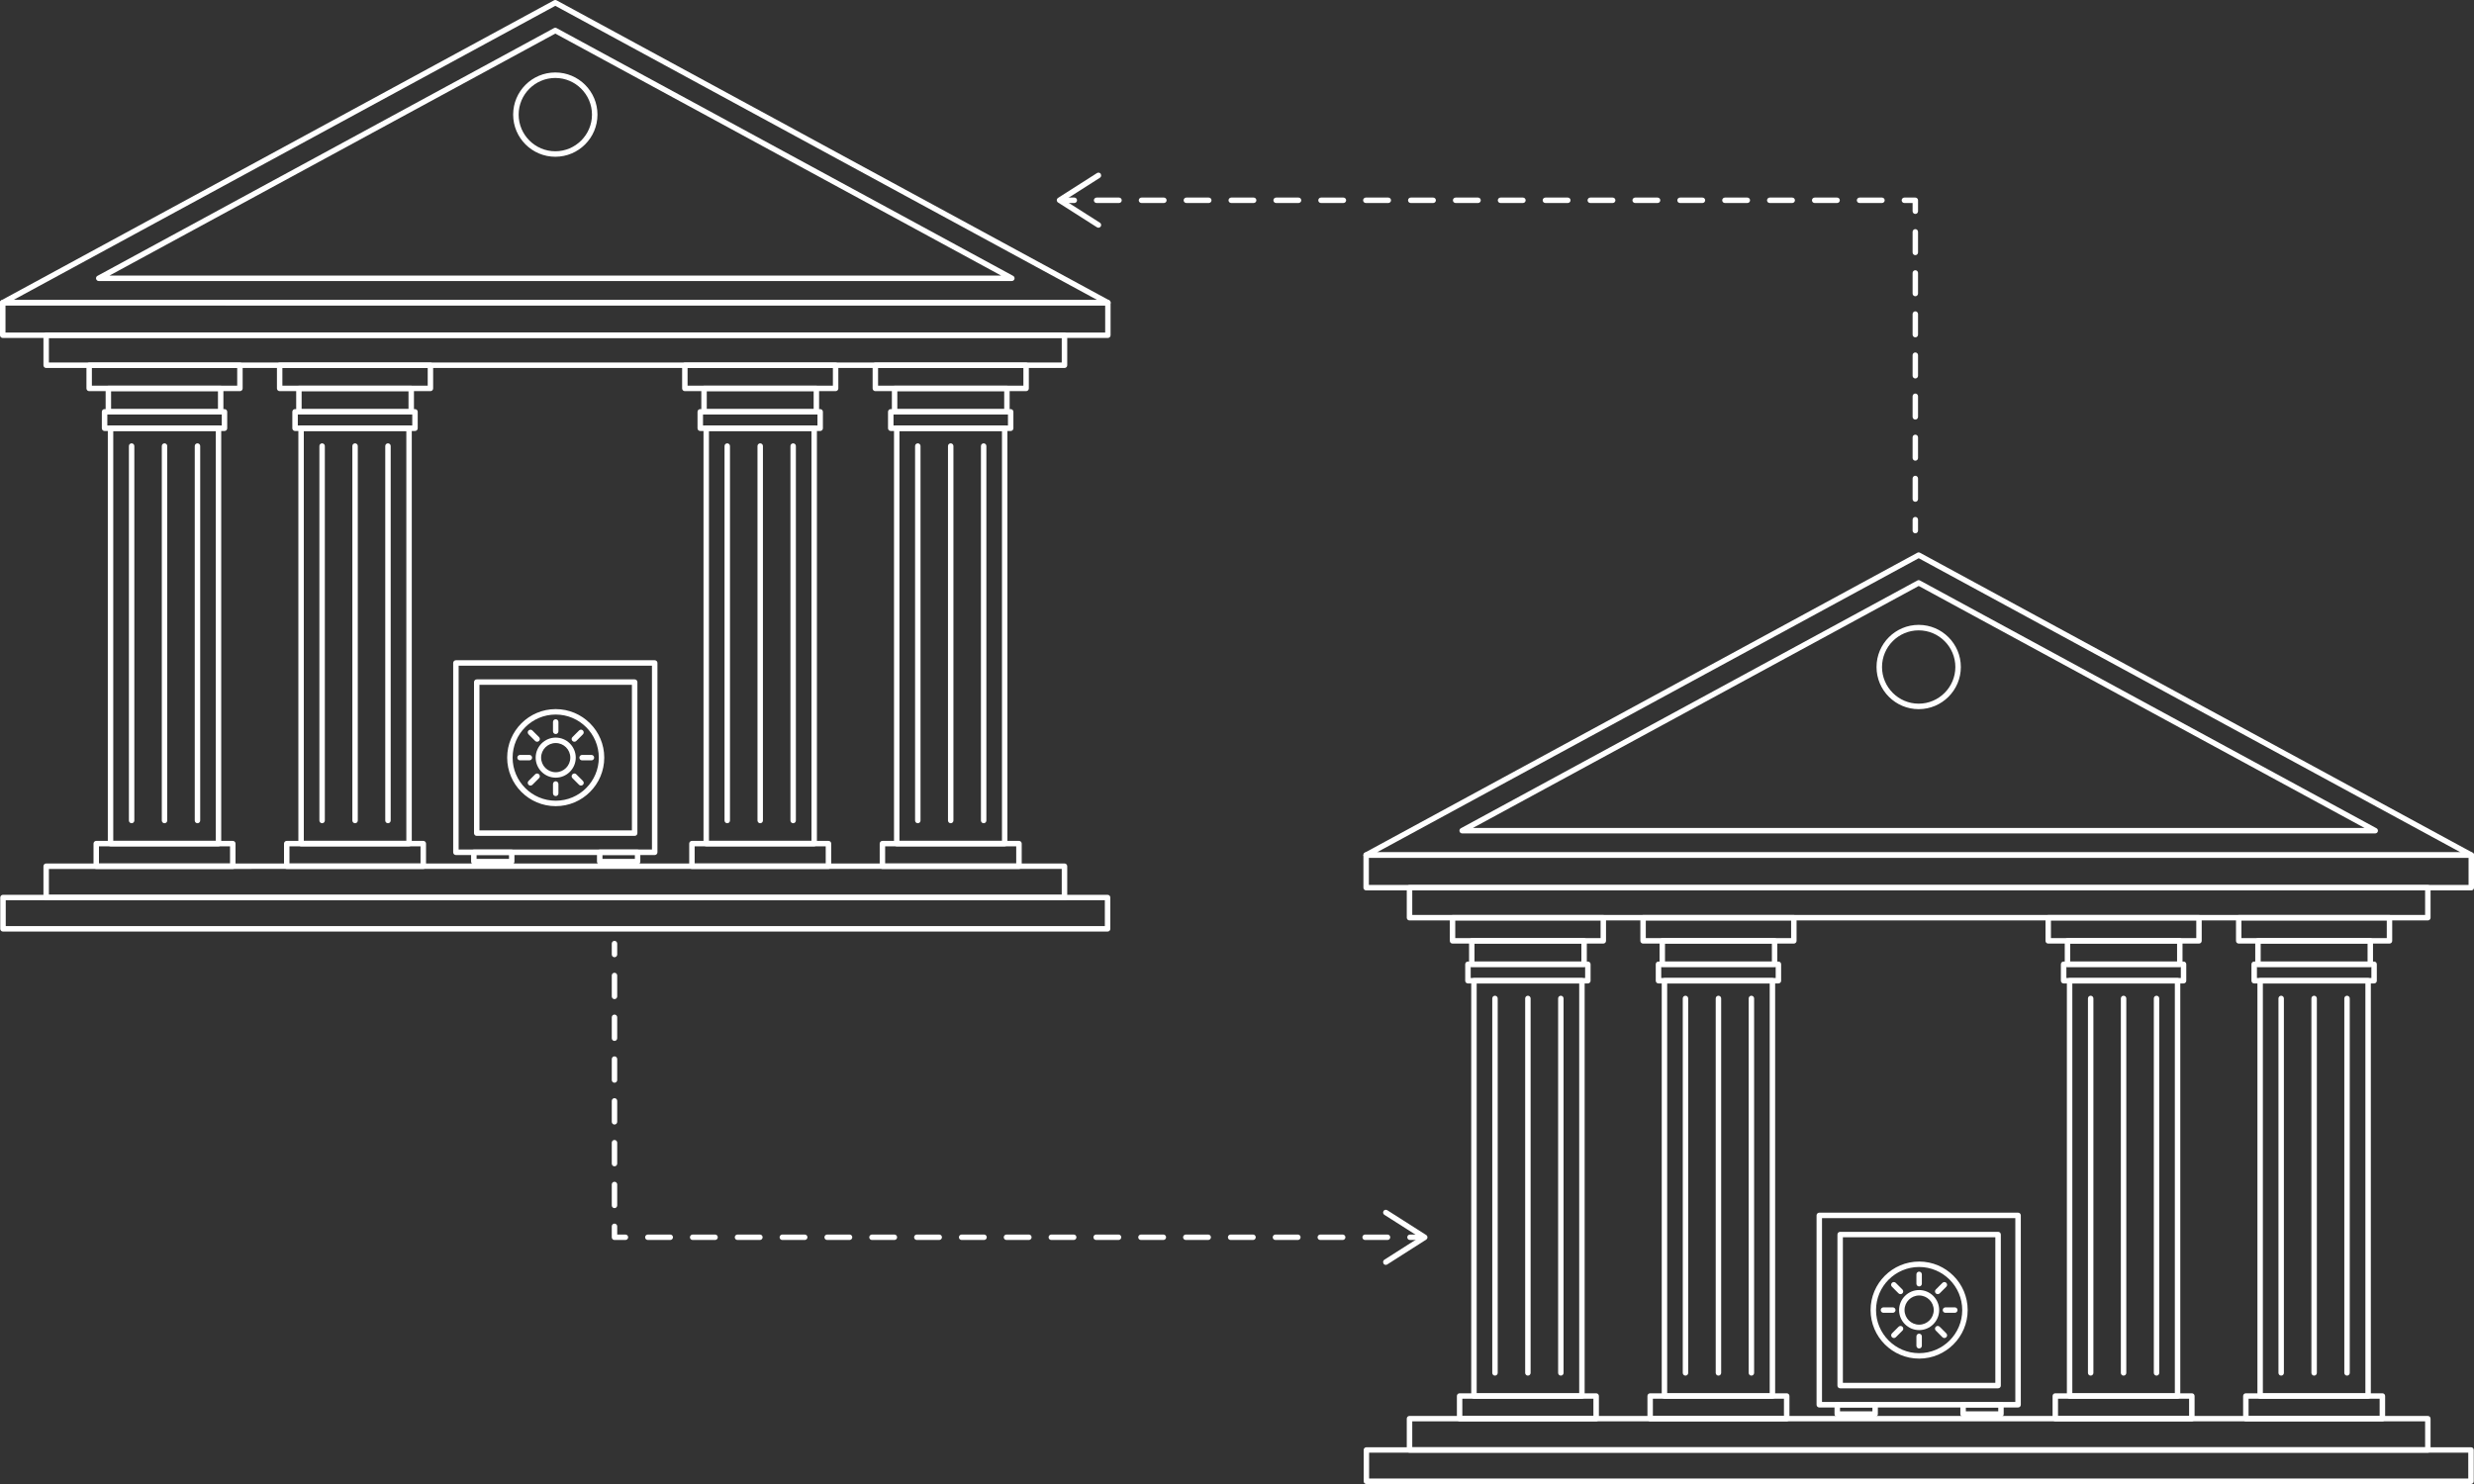 <svg xmlns="http://www.w3.org/2000/svg" id="Layer_1" data-name="Layer 1" viewBox="0 0 500 300"><rect x="0" y="0" width="500" height="300" fill="#333333" stroke="none"/><defs><style>      .cls-1 {        fill: #fff;      }    </style></defs><g><path class="cls-1" d="m223.9,61.74H.55c-.25,0-.47-.17-.54-.42-.06-.25.05-.5.27-.62L111.96.07c.16-.09.36-.09.53,0l111.68,60.63c.22.12.33.38.27.62-.06.24-.28.42-.54.42ZM2.73,60.63h219L112.23,1.18,2.73,60.63Z"></path><path class="cls-1" d="m204.49,56.81H19.96c-.25,0-.47-.17-.54-.42-.06-.25.05-.5.27-.62L111.96,5.68c.16-.09.36-.09.53,0l92.27,50.09c.22.12.33.38.27.62-.06.24-.28.42-.54.42Zm-182.35-1.11h180.18L112.23,6.79,22.14,55.7Z"></path><path class="cls-1" d="m215.13,74.39H9.33c-.31,0-.55-.25-.55-.55v-6.07c0-.31.25-.55.55-.55h205.81c.31,0,.55.25.55.55v6.07c0,.31-.25.55-.55.55Zm-205.25-1.11h204.7v-4.96H9.88v4.96Z"></path><path class="cls-1" d="m223.9,68.32H.55c-.31,0-.55-.25-.55-.55v-6.59c0-.31.25-.55.55-.55h223.35c.31,0,.55.25.55.55v6.59c0,.31-.25.55-.55.55ZM1.11,67.22h222.25v-5.48H1.11v5.48Z"></path><path class="cls-1" d="m215.13,181.99H9.33c-.31,0-.55-.25-.55-.55v-6.33c0-.31.25-.55.55-.55h205.81c.31,0,.55.25.55.55v6.33c0,.31-.25.55-.55.55Zm-205.25-1.11h204.7v-5.22H9.88v5.22Z"></path><path class="cls-1" d="m223.85,188.32H.6c-.31,0-.55-.25-.55-.55v-6.33c0-.31.25-.55.55-.55h223.25c.31,0,.55.25.55.55v6.33c0,.31-.25.55-.55.55Zm-222.7-1.11h222.14v-5.22H1.16v5.22Z"></path><path class="cls-1" d="m112.23,31.69c-4.7,0-8.52-3.82-8.52-8.52s3.82-8.52,8.52-8.52,8.52,3.82,8.52,8.52-3.82,8.52-8.52,8.52Zm0-15.93c-4.09,0-7.41,3.33-7.41,7.41s3.33,7.41,7.41,7.41,7.41-3.33,7.41-7.41-3.33-7.41-7.41-7.41Z"></path><g><path class="cls-1" d="m44.16,171.09h-21.82c-.31,0-.55-.25-.55-.55v-83.96c0-.31.25-.55.55-.55h21.82c.31,0,.55.25.55.55v83.96c0,.31-.25.55-.55.55Zm-21.27-1.11h20.72v-82.85h-20.72v82.85Z"></path><path class="cls-1" d="m47.05,175.67h-27.6c-.31,0-.55-.25-.55-.55v-4.58c0-.31.25-.55.55-.55h27.6c.31,0,.55.25.55.55v4.58c0,.31-.25.55-.55.55Zm-27.05-1.11h26.49v-3.47h-26.49v3.47Z"></path><path class="cls-1" d="m45.37,87.13h-24.24c-.31,0-.55-.25-.55-.55v-3.33c0-.31.25-.55.55-.55h24.24c.31,0,.55.25.55.55v3.33c0,.31-.25.55-.55.55Zm-23.68-1.11h23.13v-2.22h-23.13v2.22Z"></path><path class="cls-1" d="m48.49,79.07h-30.47c-.31,0-.55-.25-.55-.55v-4.68c0-.31.25-.55.55-.55h30.47c.31,0,.55.25.55.55v4.68c0,.31-.25.55-.55.55Zm-29.92-1.11h29.37v-3.57h-29.37v3.57Z"></path><path class="cls-1" d="m44.6,83.8h-22.7c-.31,0-.55-.25-.55-.55v-4.73c0-.31.25-.55.55-.55h22.7c.31,0,.55.25.55.55v4.73c0,.31-.25.55-.55.55Zm-22.15-1.11h21.6v-3.62h-21.6v3.62Z"></path><g><path class="cls-1" d="m33.25,166.42c-.31,0-.55-.25-.55-.55v-75.7c0-.31.25-.55.55-.55s.55.25.55.55v75.7c0,.31-.25.55-.55.55Z"></path><path class="cls-1" d="m39.91,166.42c-.31,0-.55-.25-.55-.55v-75.7c0-.31.25-.55.55-.55s.55.25.55.55v75.7c0,.31-.25.55-.55.55Z"></path><path class="cls-1" d="m26.6,166.42c-.31,0-.55-.25-.55-.55v-75.7c0-.31.25-.55.55-.55s.55.25.55.55v75.7c0,.31-.25.55-.55.55Z"></path></g></g><g><path class="cls-1" d="m82.67,171.09h-21.82c-.31,0-.55-.25-.55-.55v-83.96c0-.31.25-.55.55-.55h21.82c.31,0,.55.25.55.55v83.96c0,.31-.25.55-.55.55Zm-21.27-1.11h20.72v-82.85h-20.72v82.85Z"></path><path class="cls-1" d="m85.55,175.67h-27.6c-.31,0-.55-.25-.55-.55v-4.58c0-.31.25-.55.55-.55h27.6c.31,0,.55.25.55.55v4.58c0,.31-.25.55-.55.55Zm-27.05-1.11h26.49v-3.47h-26.49v3.47Z"></path><path class="cls-1" d="m83.87,87.13h-24.24c-.31,0-.55-.25-.55-.55v-3.33c0-.31.25-.55.55-.55h24.24c.31,0,.55.25.55.55v3.33c0,.31-.25.55-.55.55Zm-23.68-1.11h23.13v-2.22h-23.13v2.22Z"></path><path class="cls-1" d="m86.99,79.07h-30.47c-.31,0-.55-.25-.55-.55v-4.68c0-.31.25-.55.55-.55h30.47c.31,0,.55.25.55.55v4.68c0,.31-.25.55-.55.55Zm-29.92-1.11h29.37v-3.57h-29.37v3.57Z"></path><path class="cls-1" d="m83.11,83.8h-22.7c-.31,0-.55-.25-.55-.55v-4.73c0-.31.25-.55.55-.55h22.7c.31,0,.55.25.55.55v4.73c0,.31-.25.55-.55.55Zm-22.15-1.11h21.6v-3.62h-21.6v3.62Z"></path><g><path class="cls-1" d="m71.76,166.42c-.31,0-.55-.25-.55-.55v-75.7c0-.31.25-.55.55-.55s.55.25.55.55v75.7c0,.31-.25.55-.55.55Z"></path><path class="cls-1" d="m78.41,166.42c-.31,0-.55-.25-.55-.55v-75.7c0-.31.25-.55.55-.55s.55.25.55.55v75.7c0,.31-.25.55-.55.55Z"></path><path class="cls-1" d="m65.1,166.42c-.31,0-.55-.25-.55-.55v-75.7c0-.31.25-.55.55-.55s.55.25.55.55v75.7c0,.31-.25.55-.55.55Z"></path></g></g><g><path class="cls-1" d="m164.55,171.09h-21.82c-.31,0-.55-.25-.55-.55v-83.96c0-.31.25-.55.55-.55h21.82c.31,0,.55.25.55.55v83.96c0,.31-.25.55-.55.55Zm-21.27-1.11h20.72v-82.85h-20.72v82.85Z"></path><path class="cls-1" d="m167.44,175.67h-27.6c-.31,0-.55-.25-.55-.55v-4.58c0-.31.25-.55.55-.55h27.6c.31,0,.55.25.55.55v4.58c0,.31-.25.55-.55.55Zm-27.05-1.11h26.49v-3.47h-26.49v3.47Z"></path><path class="cls-1" d="m165.76,87.13h-24.24c-.31,0-.55-.25-.55-.55v-3.33c0-.31.25-.55.55-.55h24.24c.31,0,.55.25.55.55v3.33c0,.31-.25.55-.55.55Zm-23.68-1.11h23.13v-2.22h-23.13v2.22Z"></path><path class="cls-1" d="m168.88,79.07h-30.47c-.31,0-.55-.25-.55-.55v-4.68c0-.31.25-.55.55-.55h30.47c.31,0,.55.25.55.55v4.68c0,.31-.25.55-.55.55Zm-29.92-1.11h29.37v-3.57h-29.37v3.57Z"></path><path class="cls-1" d="m164.99,83.8h-22.7c-.31,0-.55-.25-.55-.55v-4.73c0-.31.25-.55.55-.55h22.7c.31,0,.55.25.55.55v4.73c0,.31-.25.55-.55.55Zm-22.15-1.11h21.6v-3.62h-21.6v3.62Z"></path><g><path class="cls-1" d="m153.64,166.42c-.31,0-.55-.25-.55-.55v-75.7c0-.31.25-.55.55-.55s.55.25.55.55v75.7c0,.31-.25.55-.55.55Z"></path><path class="cls-1" d="m160.3,166.42c-.31,0-.55-.25-.55-.55v-75.7c0-.31.25-.55.55-.55s.55.25.55.55v75.7c0,.31-.25.55-.55.55Z"></path><path class="cls-1" d="m146.98,166.42c-.31,0-.55-.25-.55-.55v-75.7c0-.31.25-.55.55-.55s.55.25.55.55v75.7c0,.31-.25.55-.55.55Z"></path></g></g><g><path class="cls-1" d="m203.05,171.09h-21.82c-.31,0-.55-.25-.55-.55v-83.96c0-.31.25-.55.55-.55h21.82c.31,0,.55.25.55.55v83.96c0,.31-.25.55-.55.55Zm-21.27-1.11h20.72v-82.85h-20.72v82.85Z"></path><path class="cls-1" d="m205.94,175.67h-27.6c-.31,0-.55-.25-.55-.55v-4.58c0-.31.25-.55.55-.55h27.6c.31,0,.55.25.55.55v4.58c0,.31-.25.55-.55.55Zm-27.05-1.11h26.49v-3.47h-26.49v3.47Z"></path><path class="cls-1" d="m204.26,87.13h-24.24c-.31,0-.55-.25-.55-.55v-3.33c0-.31.25-.55.55-.55h24.24c.31,0,.55.25.55.55v3.33c0,.31-.25.55-.55.55Zm-23.68-1.11h23.13v-2.22h-23.13v2.22Z"></path><path class="cls-1" d="m207.38,79.07h-30.47c-.31,0-.55-.25-.55-.55v-4.68c0-.31.25-.55.55-.55h30.47c.31,0,.55.25.55.55v4.68c0,.31-.25.55-.55.55Zm-29.92-1.11h29.37v-3.57h-29.37v3.57Z"></path><path class="cls-1" d="m203.5,83.8h-22.7c-.31,0-.55-.25-.55-.55v-4.73c0-.31.25-.55.55-.55h22.7c.31,0,.55.25.55.55v4.73c0,.31-.25.55-.55.55Zm-22.15-1.11h21.6v-3.62h-21.6v3.62Z"></path><g><path class="cls-1" d="m192.14,166.42c-.31,0-.55-.25-.55-.55v-75.7c0-.31.25-.55.55-.55s.55.25.55.55v75.7c0,.31-.25.55-.55.55Z"></path><path class="cls-1" d="m198.8,166.42c-.31,0-.55-.25-.55-.55v-75.7c0-.31.25-.55.55-.55s.55.25.55.55v75.7c0,.31-.25.55-.55.55Z"></path><path class="cls-1" d="m185.49,166.42c-.31,0-.55-.25-.55-.55v-75.7c0-.31.25-.55.55-.55s.55.25.55.55v75.7c0,.31-.25.55-.55.55Z"></path></g></g><g><path class="cls-1" d="m132.32,172.85h-40.18c-.31,0-.55-.25-.55-.55v-38.28c0-.31.25-.55.55-.55h40.18c.31,0,.55.25.55.55v38.28c0,.31-.25.55-.55.55Zm-39.63-1.11h39.07v-37.17h-39.07v37.17Z"></path><path class="cls-1" d="m128.27,168.98h-31.92c-.31,0-.55-.25-.55-.55v-30.54c0-.31.25-.55.55-.55h31.92c.31,0,.55.25.55.55v30.54c0,.31-.25.55-.55.55Zm-31.37-1.11h30.81v-29.43h-30.81v29.43Z"></path><g><path class="cls-1" d="m103.42,174.74h-7.66c-.31,0-.55-.25-.55-.55v-1.89c0-.31.25-.55.55-.55h7.66c.31,0,.55.25.55.55v1.89c0,.31-.25.55-.55.55Zm-7.1-1.11h6.55v-.79h-6.55v.79Z"></path><path class="cls-1" d="m128.86,174.74h-7.66c-.31,0-.55-.25-.55-.55v-1.89c0-.31.25-.55.55-.55h7.66c.31,0,.55.25.55.55v1.89c0,.31-.25.55-.55.55Zm-7.1-1.11h6.55v-.79h-6.55v.79Z"></path></g><path class="cls-1" d="m112.31,162.97c-5.41,0-9.81-4.4-9.81-9.81s4.4-9.81,9.81-9.81,9.81,4.4,9.81,9.81-4.4,9.81-9.81,9.81Zm0-18.52c-4.8,0-8.71,3.91-8.71,8.71s3.91,8.71,8.71,8.71,8.71-3.91,8.71-8.71-3.91-8.71-8.71-8.71Z"></path><path class="cls-1" d="m112.31,157.21c-2.23,0-4.05-1.82-4.05-4.05s1.82-4.05,4.05-4.05,4.05,1.82,4.05,4.05-1.82,4.05-4.05,4.05Zm0-7c-1.62,0-2.95,1.32-2.95,2.95s1.32,2.95,2.95,2.95,2.95-1.32,2.95-2.95-1.32-2.95-2.95-2.95Z"></path><g><path class="cls-1" d="m112.31,148.39c-.31,0-.55-.25-.55-.55v-1.89c0-.31.25-.55.55-.55s.55.25.55.55v1.89c0,.31-.25.55-.55.55Z"></path><path class="cls-1" d="m108.55,149.95c-.14,0-.28-.05-.39-.16l-1.34-1.34c-.22-.22-.22-.57,0-.78s.57-.22.78,0l1.34,1.34c.22.22.22.57,0,.78-.11.11-.25.16-.39.16Z"></path><path class="cls-1" d="m106.99,153.71h-1.89c-.31,0-.55-.25-.55-.55s.25-.55.55-.55h1.89c.31,0,.55.25.55.55s-.25.55-.55.55Z"></path><path class="cls-1" d="m107.21,158.81c-.14,0-.28-.05-.39-.16-.22-.22-.22-.57,0-.78l1.34-1.34c.22-.22.57-.22.78,0,.22.22.22.57,0,.78l-1.34,1.34c-.11.11-.25.16-.39.16Z"></path><path class="cls-1" d="m112.31,160.93c-.31,0-.55-.25-.55-.55v-1.89c0-.31.25-.55.55-.55s.55.25.55.55v1.89c0,.31-.25.55-.55.55Z"></path><path class="cls-1" d="m117.42,158.81c-.14,0-.28-.05-.39-.16l-1.34-1.34c-.22-.22-.22-.57,0-.78.22-.22.57-.22.78,0l1.34,1.34c.22.22.22.57,0,.78-.11.11-.25.16-.39.16Z"></path><path class="cls-1" d="m119.53,153.71h-1.89c-.31,0-.55-.25-.55-.55s.25-.55.55-.55h1.89c.31,0,.55.25.55.55s-.25.55-.55.55Z"></path><path class="cls-1" d="m116.08,149.95c-.14,0-.28-.05-.39-.16-.22-.22-.22-.57,0-.78l1.34-1.34c.22-.22.57-.22.78,0s.22.57,0,.78l-1.34,1.34c-.11.11-.25.16-.39.16Z"></path></g></g></g><g><path class="cls-1" d="m499.45,173.41h-223.35c-.25,0-.47-.17-.54-.42-.06-.25.05-.5.27-.62l111.67-60.63c.16-.09.36-.09.53,0l111.68,60.63c.22.12.33.38.27.62-.06.25-.28.42-.54.42Zm-221.17-1.11h219l-109.5-59.45-109.5,59.45Z"></path><path class="cls-1" d="m480.04,168.48h-184.53c-.25,0-.47-.17-.54-.42-.06-.25.05-.5.27-.62l92.26-50.09c.16-.09.36-.09.53,0l92.27,50.09c.22.12.33.38.27.62-.06.25-.28.42-.54.42Zm-182.35-1.11h180.18l-90.09-48.91-90.09,48.91Z"></path><path class="cls-1" d="m490.67,186.07h-205.81c-.31,0-.55-.25-.55-.55v-6.07c0-.31.25-.55.55-.55h205.81c.31,0,.55.25.55.55v6.07c0,.31-.25.55-.55.55Zm-205.25-1.11h204.7v-4.96h-204.7v4.96Z"></path><path class="cls-1" d="m499.45,180h-223.35c-.31,0-.55-.25-.55-.55v-6.59c0-.31.25-.55.55-.55h223.35c.31,0,.55.25.55.55v6.59c0,.31-.25.55-.55.55Zm-222.8-1.11h222.25v-5.48h-222.25v5.48Z"></path><path class="cls-1" d="m490.67,293.67h-205.81c-.31,0-.55-.25-.55-.55v-6.33c0-.31.25-.55.55-.55h205.81c.31,0,.55.25.55.55v6.33c0,.31-.25.55-.55.55Zm-205.25-1.11h204.7v-5.22h-204.7v5.22Z"></path><path class="cls-1" d="m499.4,300h-223.25c-.31,0-.55-.25-.55-.55v-6.33c0-.31.25-.55.55-.55h223.25c.31,0,.55.25.55.55v6.33c0,.31-.25.55-.55.55Zm-222.7-1.11h222.14v-5.22h-222.14v5.22Z"></path><path class="cls-1" d="m387.77,143.36c-4.7,0-8.52-3.82-8.52-8.52s3.82-8.52,8.52-8.52,8.52,3.82,8.52,8.52-3.82,8.52-8.52,8.52Zm0-15.93c-4.09,0-7.41,3.33-7.41,7.41s3.33,7.41,7.41,7.41,7.41-3.33,7.41-7.41-3.33-7.41-7.41-7.41Z"></path><g><path class="cls-1" d="m319.71,282.77h-21.82c-.31,0-.55-.25-.55-.55v-83.96c0-.31.25-.55.55-.55h21.82c.31,0,.55.25.55.55v83.96c0,.31-.25.55-.55.55Zm-21.27-1.11h20.72v-82.85h-20.72v82.85Z"></path><path class="cls-1" d="m322.59,287.34h-27.6c-.31,0-.55-.25-.55-.55v-4.58c0-.31.25-.55.55-.55h27.6c.31,0,.55.25.55.55v4.58c0,.31-.25.55-.55.55Zm-27.05-1.11h26.49v-3.47h-26.49v3.47Z"></path><path class="cls-1" d="m320.91,198.81h-24.24c-.31,0-.55-.25-.55-.55v-3.33c0-.31.25-.55.55-.55h24.24c.31,0,.55.25.55.55v3.33c0,.31-.25.55-.55.55Zm-23.68-1.11h23.13v-2.22h-23.13v2.22Z"></path><path class="cls-1" d="m324.03,190.75h-30.47c-.31,0-.55-.25-.55-.55v-4.68c0-.31.25-.55.55-.55h30.47c.31,0,.55.25.55.55v4.68c0,.31-.25.55-.55.55Zm-29.92-1.11h29.37v-3.57h-29.37v3.57Z"></path><path class="cls-1" d="m320.15,195.48h-22.7c-.31,0-.55-.25-.55-.55v-4.73c0-.31.25-.55.55-.55h22.7c.31,0,.55.25.55.55v4.73c0,.31-.25.55-.55.55Zm-22.15-1.11h21.6v-3.62h-21.6v3.62Z"></path><g><path class="cls-1" d="m308.79,278.09c-.31,0-.55-.25-.55-.55v-75.7c0-.31.25-.55.55-.55s.55.25.55.55v75.7c0,.31-.25.55-.55.55Z"></path><path class="cls-1" d="m315.45,278.09c-.31,0-.55-.25-.55-.55v-75.7c0-.31.25-.55.55-.55s.55.25.55.55v75.7c0,.31-.25.55-.55.55Z"></path><path class="cls-1" d="m302.14,278.09c-.31,0-.55-.25-.55-.55v-75.7c0-.31.25-.55.55-.55s.55.25.55.55v75.7c0,.31-.25.55-.55.55Z"></path></g></g><g><path class="cls-1" d="m358.21,282.77h-21.82c-.31,0-.55-.25-.55-.55v-83.96c0-.31.25-.55.55-.55h21.82c.31,0,.55.25.55.55v83.96c0,.31-.25.55-.55.55Zm-21.27-1.11h20.72v-82.85h-20.72v82.85Z"></path><path class="cls-1" d="m361.1,287.34h-27.6c-.31,0-.55-.25-.55-.55v-4.58c0-.31.25-.55.55-.55h27.6c.31,0,.55.25.55.55v4.58c0,.31-.25.55-.55.55Zm-27.05-1.11h26.49v-3.47h-26.49v3.47Z"></path><path class="cls-1" d="m359.42,198.81h-24.24c-.31,0-.55-.25-.55-.55v-3.33c0-.31.25-.55.55-.55h24.24c.31,0,.55.25.55.55v3.33c0,.31-.25.55-.55.55Zm-23.68-1.11h23.13v-2.22h-23.13v2.22Z"></path><path class="cls-1" d="m362.54,190.75h-30.47c-.31,0-.55-.25-.55-.55v-4.68c0-.31.25-.55.55-.55h30.47c.31,0,.55.25.55.55v4.68c0,.31-.25.55-.55.55Zm-29.92-1.11h29.37v-3.57h-29.37v3.57Z"></path><path class="cls-1" d="m358.65,195.48h-22.7c-.31,0-.55-.25-.55-.55v-4.73c0-.31.25-.55.55-.55h22.7c.31,0,.55.25.55.55v4.73c0,.31-.25.55-.55.55Zm-22.15-1.11h21.6v-3.62h-21.6v3.62Z"></path><g><path class="cls-1" d="m347.3,278.09c-.31,0-.55-.25-.55-.55v-75.7c0-.31.25-.55.55-.55s.55.25.55.55v75.7c0,.31-.25.55-.55.55Z"></path><path class="cls-1" d="m353.96,278.09c-.31,0-.55-.25-.55-.55v-75.7c0-.31.25-.55.55-.55s.55.25.55.55v75.7c0,.31-.25.55-.55.55Z"></path><path class="cls-1" d="m340.64,278.09c-.31,0-.55-.25-.55-.55v-75.7c0-.31.25-.55.55-.55s.55.25.55.55v75.7c0,.31-.25.55-.55.55Z"></path></g></g><g><path class="cls-1" d="m440.09,282.77h-21.82c-.31,0-.55-.25-.55-.55v-83.96c0-.31.25-.55.55-.55h21.82c.31,0,.55.25.55.55v83.96c0,.31-.25.55-.55.55Zm-21.27-1.11h20.72v-82.85h-20.72v82.85Z"></path><path class="cls-1" d="m442.98,287.34h-27.6c-.31,0-.55-.25-.55-.55v-4.58c0-.31.25-.55.55-.55h27.6c.31,0,.55.25.55.55v4.58c0,.31-.25.55-.55.55Zm-27.05-1.11h26.49v-3.47h-26.49v3.47Z"></path><path class="cls-1" d="m441.3,198.81h-24.24c-.31,0-.55-.25-.55-.55v-3.33c0-.31.25-.55.55-.55h24.24c.31,0,.55.25.55.55v3.33c0,.31-.25.55-.55.55Zm-23.68-1.11h23.13v-2.22h-23.13v2.22Z"></path><path class="cls-1" d="m444.42,190.75h-30.47c-.31,0-.55-.25-.55-.55v-4.68c0-.31.25-.55.55-.55h30.47c.31,0,.55.25.55.55v4.68c0,.31-.25.55-.55.55Zm-29.92-1.11h29.37v-3.57h-29.37v3.57Z"></path><path class="cls-1" d="m440.54,195.48h-22.7c-.31,0-.55-.25-.55-.55v-4.73c0-.31.25-.55.55-.55h22.7c.31,0,.55.25.55.55v4.73c0,.31-.25.55-.55.55Zm-22.15-1.11h21.6v-3.62h-21.6v3.62Z"></path><g><path class="cls-1" d="m429.18,278.09c-.31,0-.55-.25-.55-.55v-75.7c0-.31.25-.55.55-.55s.55.25.55.55v75.7c0,.31-.25.55-.55.55Z"></path><path class="cls-1" d="m435.84,278.09c-.31,0-.55-.25-.55-.55v-75.7c0-.31.25-.55.55-.55s.55.25.55.55v75.7c0,.31-.25.55-.55.55Z"></path><path class="cls-1" d="m422.53,278.09c-.31,0-.55-.25-.55-.55v-75.7c0-.31.25-.55.55-.55s.55.25.55.55v75.7c0,.31-.25.55-.55.55Z"></path></g></g><g><path class="cls-1" d="m478.6,282.77h-21.82c-.31,0-.55-.25-.55-.55v-83.96c0-.31.25-.55.55-.55h21.82c.31,0,.55.25.55.55v83.96c0,.31-.25.55-.55.55Zm-21.27-1.11h20.72v-82.85h-20.72v82.85Z"></path><path class="cls-1" d="m481.49,287.34h-27.6c-.31,0-.55-.25-.55-.55v-4.58c0-.31.25-.55.55-.55h27.6c.31,0,.55.25.55.55v4.58c0,.31-.25.55-.55.55Zm-27.05-1.11h26.49v-3.47h-26.49v3.47Z"></path><path class="cls-1" d="m479.81,198.81h-24.24c-.31,0-.55-.25-.55-.55v-3.33c0-.31.25-.55.55-.55h24.24c.31,0,.55.25.55.55v3.33c0,.31-.25.55-.55.55Zm-23.68-1.11h23.13v-2.22h-23.13v2.22Z"></path><path class="cls-1" d="m482.92,190.75h-30.47c-.31,0-.55-.25-.55-.55v-4.68c0-.31.25-.55.55-.55h30.47c.31,0,.55.25.55.55v4.68c0,.31-.25.55-.55.55Zm-29.92-1.11h29.37v-3.57h-29.37v3.57Z"></path><path class="cls-1" d="m479.04,195.48h-22.7c-.31,0-.55-.25-.55-.55v-4.73c0-.31.25-.55.55-.55h22.7c.31,0,.55.25.55.55v4.73c0,.31-.25.55-.55.55Zm-22.15-1.11h21.6v-3.62h-21.6v3.62Z"></path><g><path class="cls-1" d="m467.69,278.09c-.31,0-.55-.25-.55-.55v-75.7c0-.31.25-.55.55-.55s.55.25.55.55v75.7c0,.31-.25.55-.55.55Z"></path><path class="cls-1" d="m474.34,278.09c-.31,0-.55-.25-.55-.55v-75.7c0-.31.25-.55.55-.55s.55.25.55.55v75.7c0,.31-.25.55-.55.55Z"></path><path class="cls-1" d="m461.03,278.09c-.31,0-.55-.25-.55-.55v-75.7c0-.31.25-.55.55-.55s.55.25.55.55v75.7c0,.31-.25.55-.55.55Z"></path></g></g><g><path class="cls-1" d="m407.86,284.53h-40.18c-.31,0-.55-.25-.55-.55v-38.28c0-.31.25-.55.55-.55h40.18c.31,0,.55.25.55.55v38.28c0,.31-.25.55-.55.55Zm-39.63-1.11h39.07v-37.17h-39.07v37.17Z"></path><path class="cls-1" d="m403.82,280.66h-31.92c-.31,0-.55-.25-.55-.55v-30.54c0-.31.25-.55.55-.55h31.92c.31,0,.55.25.55.55v30.54c0,.31-.25.55-.55.55Zm-31.37-1.11h30.81v-29.43h-30.81v29.43Z"></path><g><path class="cls-1" d="m378.97,286.42h-7.66c-.31,0-.55-.25-.55-.55v-1.89c0-.31.25-.55.55-.55h7.66c.31,0,.55.25.55.55v1.89c0,.31-.25.55-.55.55Zm-7.1-1.11h6.55v-.79h-6.55v.79Z"></path><path class="cls-1" d="m404.4,286.42h-7.66c-.31,0-.55-.25-.55-.55v-1.89c0-.31.25-.55.55-.55h7.66c.31,0,.55.25.55.55v1.89c0,.31-.25.55-.55.55Zm-7.1-1.11h6.55v-.79h-6.55v.79Z"></path></g><path class="cls-1" d="m387.86,274.65c-5.41,0-9.81-4.4-9.81-9.81s4.4-9.81,9.81-9.81,9.81,4.4,9.81,9.81-4.4,9.81-9.81,9.81Zm0-18.52c-4.8,0-8.71,3.91-8.71,8.71s3.91,8.71,8.71,8.71,8.71-3.91,8.71-8.71-3.91-8.71-8.71-8.71Z"></path><path class="cls-1" d="m387.86,268.89c-2.23,0-4.05-1.82-4.05-4.05s1.82-4.05,4.05-4.05,4.05,1.82,4.05,4.05-1.82,4.05-4.05,4.05Zm0-7c-1.62,0-2.95,1.32-2.95,2.95s1.32,2.95,2.95,2.95,2.95-1.32,2.95-2.95-1.32-2.95-2.95-2.95Z"></path><g><path class="cls-1" d="m387.86,260.06c-.31,0-.55-.25-.55-.55v-1.89c0-.31.25-.55.55-.55s.55.25.55.55v1.89c0,.31-.25.55-.55.55Z"></path><path class="cls-1" d="m384.09,261.62c-.14,0-.28-.05-.39-.16l-1.34-1.34c-.22-.22-.22-.57,0-.78.21-.22.57-.22.78,0l1.34,1.34c.22.22.22.57,0,.78-.11.11-.25.16-.39.16Z"></path><path class="cls-1" d="m382.54,265.39h-1.89c-.31,0-.55-.25-.55-.55s.25-.55.55-.55h1.89c.31,0,.55.25.55.55s-.25.55-.55.55Z"></path><path class="cls-1" d="m382.76,270.49c-.14,0-.28-.05-.39-.16-.22-.22-.22-.57,0-.78l1.34-1.34c.21-.22.57-.22.78,0,.22.22.22.57,0,.78l-1.34,1.34c-.11.11-.25.16-.39.16Z"></path><path class="cls-1" d="m387.86,272.6c-.31,0-.55-.25-.55-.55v-1.89c0-.31.25-.55.55-.55s.55.25.55.55v1.89c0,.31-.25.55-.55.55Z"></path><path class="cls-1" d="m392.96,270.49c-.14,0-.28-.05-.39-.16l-1.34-1.34c-.22-.22-.22-.57,0-.78.21-.22.57-.22.78,0l1.34,1.34c.22.22.22.57,0,.78-.11.11-.25.16-.39.16Z"></path><path class="cls-1" d="m395.07,265.39h-1.89c-.31,0-.55-.25-.55-.55s.25-.55.55-.55h1.89c.31,0,.55.25.55.55s-.25.55-.55.55Z"></path><path class="cls-1" d="m391.62,261.62c-.14,0-.28-.05-.39-.16-.22-.22-.22-.57,0-.78l1.34-1.34c.21-.22.57-.22.78,0,.22.22.22.57,0,.78l-1.34,1.34c-.11.11-.25.16-.39.16Z"></path></g></g></g><g><path class="cls-1" d="m124.19,193.51c-.31,0-.55-.25-.55-.55v-2.21c0-.31.25-.55.55-.55s.55.25.55.55v2.21c0,.31-.25.55-.55.55Z"></path><path class="cls-1" d="m124.19,244.23c-.31,0-.55-.25-.55-.55v-4.23c0-.31.25-.55.55-.55s.55.25.55.55v4.23c0,.31-.25.55-.55.55Zm0-8.45c-.31,0-.55-.25-.55-.55v-4.23c0-.31.25-.55.55-.55s.55.25.55.55v4.23c0,.31-.25.55-.55.55Zm0-8.45c-.31,0-.55-.25-.55-.55v-4.23c0-.31.25-.55.55-.55s.55.25.55.55v4.23c0,.31-.25.55-.55.55Zm0-8.45c-.31,0-.55-.25-.55-.55v-4.23c0-.31.25-.55.55-.55s.55.25.55.55v4.23c0,.31-.25.55-.55.55Zm0-8.45c-.31,0-.55-.25-.55-.55v-4.23c0-.31.25-.55.55-.55s.55.25.55.55v4.23c0,.31-.25.55-.55.55Zm0-8.45c-.31,0-.55-.25-.55-.55v-4.23c0-.31.25-.55.55-.55s.55.25.55.55v4.23c0,.31-.25.55-.55.55Z"></path><path class="cls-1" d="m126.4,250.67h-2.21c-.31,0-.55-.25-.55-.55v-2.21c0-.31.25-.55.55-.55s.55.25.55.55v1.66h1.66c.31,0,.55.25.55.55s-.25.55-.55.55Z"></path><path class="cls-1" d="m280.42,250.67h-4.53c-.31,0-.55-.25-.55-.55s.25-.55.55-.55h4.53c.31,0,.55.25.55.55s-.25.55-.55.55Zm-9.06,0h-4.53c-.31,0-.55-.25-.55-.55s.25-.55.55-.55h4.53c.31,0,.55.25.55.55s-.25.55-.55.55Zm-9.06,0h-4.53c-.31,0-.55-.25-.55-.55s.25-.55.55-.55h4.53c.31,0,.55.25.55.55s-.25.55-.55.55Zm-9.06,0h-4.53c-.31,0-.55-.25-.55-.55s.25-.55.55-.55h4.53c.31,0,.55.25.55.55s-.25.55-.55.55Zm-9.06,0h-4.53c-.31,0-.55-.25-.55-.55s.25-.55.55-.55h4.53c.31,0,.55.25.55.55s-.25.55-.55.55Zm-9.06,0h-4.53c-.31,0-.55-.25-.55-.55s.25-.55.55-.55h4.53c.31,0,.55.25.55.55s-.25.55-.55.55Zm-9.06,0h-4.53c-.31,0-.55-.25-.55-.55s.25-.55.55-.55h4.53c.31,0,.55.25.55.55s-.25.55-.55.55Zm-9.06,0h-4.53c-.31,0-.55-.25-.55-.55s.25-.55.55-.55h4.53c.31,0,.55.25.55.55s-.25.55-.55.55Zm-9.06,0h-4.53c-.31,0-.55-.25-.55-.55s.25-.55.55-.55h4.53c.31,0,.55.25.55.55s-.25.55-.55.55Zm-9.06,0h-4.53c-.31,0-.55-.25-.55-.55s.25-.55.55-.55h4.53c.31,0,.55.25.55.55s-.25.55-.55.55Zm-9.06,0h-4.53c-.31,0-.55-.25-.55-.55s.25-.55.55-.55h4.53c.31,0,.55.25.55.55s-.25.55-.55.55Zm-9.06,0h-4.53c-.31,0-.55-.25-.55-.55s.25-.55.55-.55h4.53c.31,0,.55.25.55.55s-.25.55-.55.55Zm-9.06,0h-4.53c-.31,0-.55-.25-.55-.55s.25-.55.55-.55h4.53c.31,0,.55.25.55.55s-.25.55-.55.55Zm-9.06,0h-4.53c-.31,0-.55-.25-.55-.55s.25-.55.55-.55h4.53c.31,0,.55.25.55.55s-.25.55-.55.55Zm-9.06,0h-4.53c-.31,0-.55-.25-.55-.55s.25-.55.55-.55h4.53c.31,0,.55.25.55.55s-.25.55-.55.55Zm-9.06,0h-4.53c-.31,0-.55-.25-.55-.55s.25-.55.55-.55h4.53c.31,0,.55.25.55.55s-.25.55-.55.55Zm-9.06,0h-4.53c-.31,0-.55-.25-.55-.55s.25-.55.55-.55h4.53c.31,0,.55.25.55.55s-.25.55-.55.55Z"></path><path class="cls-1" d="m287.17,250.67h-2.21c-.31,0-.55-.25-.55-.55s.25-.55.55-.55h2.21c.31,0,.55.25.55.55s-.25.55-.55.55Z"></path><path class="cls-1" d="m279.61,255.42c-.16-.26-.09-.6.17-.76l7.13-4.54-7.13-4.54c-.26-.16-.33-.51-.17-.76.16-.26.51-.33.76-.17l7.86,5.01c.16.1.26.28.26.47s-.1.36-.26.47l-7.86,5.01c-.09.06-.19.09-.3.09-.18,0-.36-.09-.47-.26Z"></path></g><g><path class="cls-1" d="m387.09,107.81c-.31,0-.55-.25-.55-.55v-2.21c0-.31.25-.55.55-.55s.55.25.55.55v2.21c0,.31-.25.55-.55.55Z"></path><path class="cls-1" d="m387.09,101.44c-.31,0-.55-.25-.55-.55v-4.16c0-.31.25-.55.55-.55s.55.25.55.55v4.16c0,.31-.25.55-.55.55Zm0-8.31c-.31,0-.55-.25-.55-.55v-4.16c0-.31.25-.55.55-.55s.55.25.55.55v4.16c0,.31-.25.55-.55.55Zm0-8.31c-.31,0-.55-.25-.55-.55v-4.16c0-.31.25-.55.55-.55s.55.25.55.55v4.16c0,.31-.25.55-.55.55Zm0-8.31c-.31,0-.55-.25-.55-.55v-4.16c0-.31.25-.55.55-.55s.55.25.55.55v4.16c0,.31-.25.55-.55.55Zm0-8.31c-.31,0-.55-.25-.55-.55v-4.16c0-.31.25-.55.55-.55s.55.25.55.55v4.16c0,.31-.25.55-.55.55Zm0-8.31c-.31,0-.55-.25-.55-.55v-4.16c0-.31.25-.55.55-.55s.55.25.55.55v4.16c0,.31-.25.55-.55.55Zm0-8.31c-.31,0-.55-.25-.55-.55v-4.16c0-.31.25-.55.55-.55s.55.25.55.55v4.16c0,.31-.25.55-.55.55Z"></path><path class="cls-1" d="m387.09,43.25c-.31,0-.55-.25-.55-.55v-1.66h-1.66c-.31,0-.55-.25-.55-.55s.25-.55.55-.55h2.21c.31,0,.55.25.55.55v2.21c0,.31-.25.55-.55.55Z"></path><path class="cls-1" d="m380.35,41.04h-4.53c-.31,0-.55-.25-.55-.55s.25-.55.55-.55h4.53c.31,0,.55.25.55.55s-.25.55-.55.55Zm-9.07,0h-4.53c-.31,0-.55-.25-.55-.55s.25-.55.55-.55h4.53c.31,0,.55.25.55.55s-.25.55-.55.55Zm-9.07,0h-4.54c-.31,0-.55-.25-.55-.55s.25-.55.55-.55h4.54c.31,0,.55.25.55.55s-.25.55-.55.55Zm-9.07,0h-4.53c-.31,0-.55-.25-.55-.55s.25-.55.55-.55h4.53c.31,0,.55.25.55.55s-.25.55-.55.55Zm-9.07,0h-4.53c-.31,0-.55-.25-.55-.55s.25-.55.55-.55h4.53c.31,0,.55.25.55.55s-.25.55-.55.55Zm-9.07,0h-4.53c-.31,0-.55-.25-.55-.55s.25-.55.55-.55h4.53c.31,0,.55.25.55.55s-.25.55-.55.55Zm-9.07,0h-4.53c-.31,0-.55-.25-.55-.55s.25-.55.55-.55h4.53c.31,0,.55.25.55.55s-.25.55-.55.55Zm-9.07,0h-4.53c-.31,0-.55-.25-.55-.55s.25-.55.55-.55h4.53c.31,0,.55.25.55.55s-.25.55-.55.55Zm-9.07,0h-4.53c-.31,0-.55-.25-.55-.55s.25-.55.55-.55h4.53c.31,0,.55.25.55.55s-.25.55-.55.55Zm-9.07,0h-4.53c-.31,0-.55-.25-.55-.55s.25-.55.55-.55h4.53c.31,0,.55.25.55.55s-.25.55-.55.55Zm-9.07,0h-4.53c-.31,0-.55-.25-.55-.55s.25-.55.55-.55h4.53c.31,0,.55.25.55.55s-.25.55-.55.55Zm-9.07,0h-4.54c-.31,0-.55-.25-.55-.55s.25-.55.55-.55h4.54c.31,0,.55.25.55.55s-.25.55-.55.55Zm-9.07,0h-4.53c-.31,0-.55-.25-.55-.55s.25-.55.55-.55h4.53c.31,0,.55.25.55.55s-.25.55-.55.55Zm-9.07,0h-4.53c-.31,0-.55-.25-.55-.55s.25-.55.55-.55h4.53c.31,0,.55.25.55.55s-.25.55-.55.55Zm-9.07,0h-4.53c-.31,0-.55-.25-.55-.55s.25-.55.55-.55h4.53c.31,0,.55.25.55.55s-.25.55-.55.55Zm-9.07,0h-4.53c-.31,0-.55-.25-.55-.55s.25-.55.55-.55h4.53c.31,0,.55.25.55.55s-.25.55-.55.55Zm-9.07,0h-4.53c-.31,0-.55-.25-.55-.55s.25-.55.55-.55h4.53c.31,0,.55.25.55.55s-.25.55-.55.55Zm-9.07,0h-4.53c-.31,0-.55-.25-.55-.55s.25-.55.55-.55h4.53c.31,0,.55.25.55.55s-.25.55-.55.55Z"></path><path class="cls-1" d="m217.12,41.04h-2.21c-.31,0-.55-.25-.55-.55s.25-.55.55-.55h2.21c.31,0,.55.25.55.55s-.25.55-.55.55Z"></path><path class="cls-1" d="m222.46,35.18c.16.26.09.6-.17.76l-7.13,4.54,7.13,4.54c.26.16.33.51.17.76-.16.26-.51.33-.76.17l-7.86-5.01c-.16-.1-.26-.28-.26-.47s.1-.36.26-.47l7.86-5.01c.09-.06.19-.09.3-.09.18,0,.36.09.47.26Z"></path></g></svg>